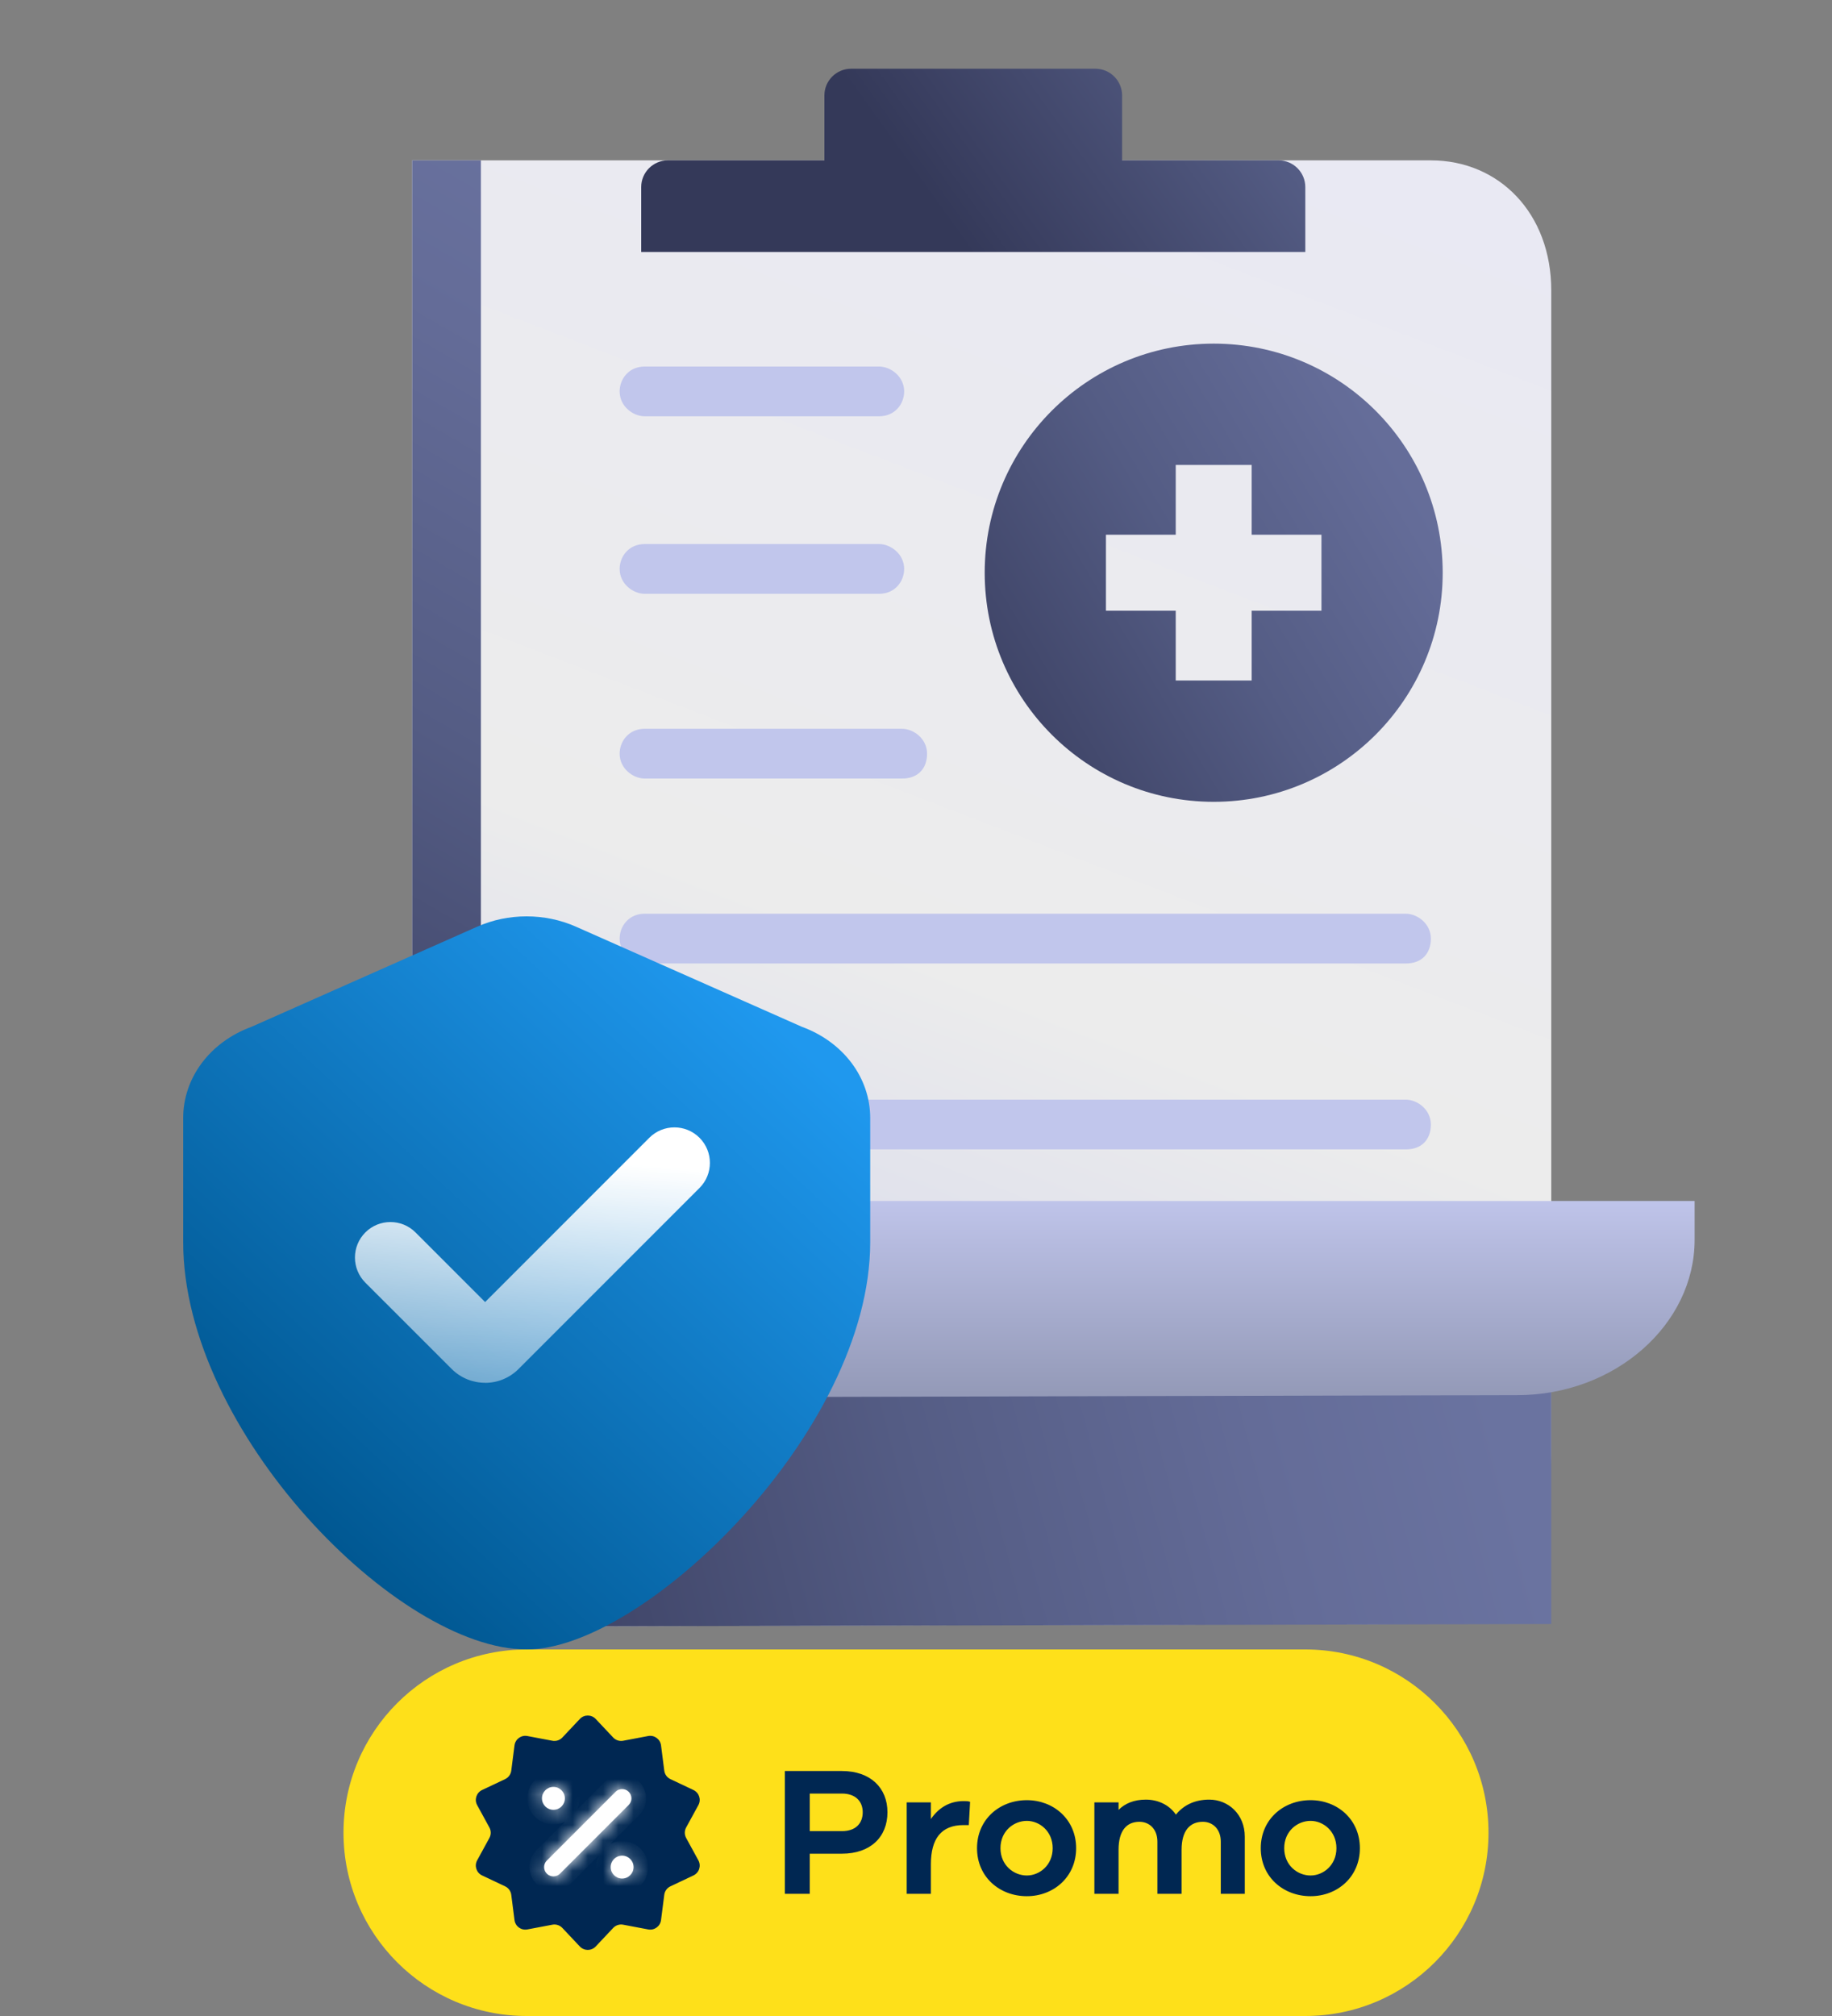<svg width="120" height="132" viewBox="0 0 120 132" fill="none" xmlns="http://www.w3.org/2000/svg">
<rect x="0" y="0" width="120" height="132" fill="#808080" stroke="none"/>
<path d="M27 10.5V94.828C27 101.252 32.363 106.485 39.062 106.485L90.375 106.334C97.375 106.334 101.611 101.252 101.611 94.813V19.02C101.611 13.953 98.186 10.5 93.725 10.5H27Z" fill="url(#paint0_linear_11535_107048)"/>
<path d="M27 81V94.828C27 101.252 32.363 106.485 39.062 106.485L101.611 106.334V94.813V89.52C101.611 84.453 98.186 81 93.725 81H27Z" fill="url(#paint1_linear_11535_107048)"/>
<path d="M45.326 78.637V81.185C45.326 90.007 41 91.048 38.777 91.5L99.388 91.349C105.787 91.349 111 86.72 111 81.185V78.637H45.326Z" fill="url(#paint2_linear_11535_107048)"/>
<path d="M59.088 50.976H42.225C41.474 50.976 40.588 50.328 40.588 49.347C40.588 48.533 41.189 47.719 42.225 47.719H59.088C59.839 47.719 60.725 48.367 60.725 49.347C60.725 50.328 60.124 50.976 59.088 50.976Z" fill="#C1C6EC"/>
<path d="M92.088 63.085H42.225C41.474 63.085 40.588 62.437 40.588 61.457C40.588 60.642 41.189 59.828 42.225 59.828H92.088C92.839 59.828 93.725 60.477 93.725 61.457C93.725 62.437 93.124 63.085 92.088 63.085Z" fill="#C1C6EC"/>
<path d="M92.088 75.259H37.725C36.974 75.259 36.088 74.611 36.088 73.631C36.088 72.816 36.689 72.002 37.725 72.002H92.088C92.839 72.002 93.725 72.65 93.725 73.631C93.725 74.611 93.124 75.259 92.088 75.259Z" fill="#C1C6EC"/>
<path d="M57.588 38.88H42.225C41.474 38.88 40.588 38.232 40.588 37.252C40.588 36.437 41.189 35.623 42.225 35.623H57.588C58.339 35.623 59.225 36.272 59.225 37.252C59.225 38.066 58.624 38.88 57.588 38.88Z" fill="#C1C6EC"/>
<path d="M57.588 27.257H42.225C41.474 27.257 40.588 26.609 40.588 25.629C40.588 24.814 41.189 24 42.225 24H57.588C58.339 24 59.225 24.648 59.225 25.629C59.225 26.443 58.624 27.257 57.588 27.257Z" fill="#C1C6EC"/>
<path fill-rule="evenodd" clip-rule="evenodd" d="M55.75 4.5C54.783 4.5 54 5.284 54 6.25V10.5H73.5V6.25C73.5 5.284 72.716 4.5 71.75 4.5H55.75ZM43.75 10.5C42.783 10.5 42 11.284 42 12.25V16.5H85.5V12.25C85.5 11.284 84.716 10.5 83.75 10.5H43.75Z" fill="url(#paint3_linear_11535_107048)"/>
<path fill-rule="evenodd" clip-rule="evenodd" d="M79.5 52.5C87.784 52.5 94.5 45.784 94.5 37.5C94.5 29.216 87.784 22.5 79.5 22.5C71.216 22.5 64.5 29.216 64.5 37.5C64.5 45.784 71.216 52.5 79.5 52.5ZM77.013 39.986H72.441V35.011H77.013V30.44H81.987V35.011H86.559V39.986H81.987V44.558H77.013V39.986Z" fill="url(#paint4_linear_11535_107048)"/>
<rect x="27" y="10.5" width="4.5" height="93" fill="url(#paint5_linear_11535_107048)"/>
<path d="M52.525 67.231L37.725 60.676C35.692 59.775 33.292 59.775 31.258 60.676L16.475 67.231C13.758 68.226 12 70.569 12 73.201V81.342C12 93.708 26.033 108 34.5 108C42.175 108 57 93.716 57 81.342V73.201C57 70.569 55.242 68.226 52.525 67.231Z" fill="url(#paint6_linear_11535_107048)"/>
<path d="M31.776 90.54C30.983 90.54 30.189 90.238 29.584 89.633L23.931 83.983C23.023 83.075 23.023 81.603 23.931 80.695C24.838 79.788 26.31 79.788 27.218 80.695L31.776 85.253L42.532 74.497C43.44 73.59 44.912 73.59 45.819 74.497C46.727 75.405 46.727 76.877 45.819 77.784L33.967 89.636C33.362 90.241 32.569 90.544 31.776 90.544V90.54Z" fill="url(#paint7_linear_11535_107048)"/>
<path d="M22.5 120C22.5 113.373 27.873 108 34.5 108H85.5C92.127 108 97.5 113.373 97.5 120V120C97.5 126.627 92.127 132 85.5 132H34.5C27.873 132 22.5 126.627 22.5 120V120Z" fill="#FEE01A"/>
<path d="M37.98 112.551C38.262 112.252 38.738 112.252 39.02 112.551L40.165 113.766C40.332 113.943 40.578 114.023 40.817 113.978L42.458 113.668C42.862 113.592 43.246 113.871 43.299 114.279L43.511 115.935C43.542 116.177 43.694 116.386 43.914 116.49L45.424 117.204C45.795 117.38 45.942 117.832 45.745 118.192L44.944 119.657C44.827 119.871 44.827 120.129 44.944 120.343L45.745 121.808C45.942 122.168 45.795 122.62 45.424 122.796L43.914 123.51C43.694 123.614 43.542 123.823 43.511 124.065L43.299 125.721C43.246 126.129 42.862 126.408 42.458 126.332L40.817 126.022C40.578 125.977 40.332 126.057 40.165 126.234L39.02 127.449C38.738 127.748 38.262 127.748 37.98 127.449L36.835 126.234C36.668 126.057 36.422 125.977 36.183 126.022L34.542 126.332C34.138 126.408 33.754 126.129 33.701 125.721L33.489 124.065C33.458 123.823 33.306 123.614 33.086 123.51L31.576 122.796C31.205 122.62 31.058 122.168 31.255 121.808L32.056 120.343C32.173 120.129 32.173 119.871 32.056 119.657L31.255 118.192C31.058 117.832 31.205 117.38 31.576 117.204L33.086 116.49C33.306 116.386 33.458 116.177 33.489 115.935L33.701 114.279C33.754 113.871 34.138 113.592 34.542 113.668L36.183 113.978C36.422 114.023 36.668 113.943 36.835 113.766L37.98 112.551Z" fill="#002752"/>
<mask id="path-16-inside-1_11535_107048" fill="white">
<path fill-rule="evenodd" clip-rule="evenodd" d="M37 117.75C37 118.164 36.664 118.5 36.25 118.5C35.836 118.5 35.5 118.164 35.5 117.75C35.5 117.336 35.836 117 36.25 117C36.664 117 37 117.336 37 117.75ZM41.181 117.32C41.419 117.558 41.419 117.943 41.181 118.181L36.681 122.681C36.443 122.919 36.057 122.919 35.819 122.681C35.581 122.443 35.581 122.058 35.819 121.82L40.319 117.32C40.557 117.082 40.943 117.082 41.181 117.32ZM40.75 123C41.164 123 41.5 122.664 41.5 122.25C41.5 121.836 41.164 121.5 40.75 121.5C40.336 121.5 40 121.836 40 122.25C40 122.664 40.336 123 40.75 123Z"/>
</mask>
<path fill-rule="evenodd" clip-rule="evenodd" d="M37 117.75C37 118.164 36.664 118.5 36.25 118.5C35.836 118.5 35.5 118.164 35.5 117.75C35.5 117.336 35.836 117 36.25 117C36.664 117 37 117.336 37 117.75ZM41.181 117.32C41.419 117.558 41.419 117.943 41.181 118.181L36.681 122.681C36.443 122.919 36.057 122.919 35.819 122.681C35.581 122.443 35.581 122.058 35.819 121.82L40.319 117.32C40.557 117.082 40.943 117.082 41.181 117.32ZM40.75 123C41.164 123 41.5 122.664 41.5 122.25C41.5 121.836 41.164 121.5 40.75 121.5C40.336 121.5 40 121.836 40 122.25C40 122.664 40.336 123 40.75 123Z" fill="white"/>
<path d="M41.181 118.181L40.505 117.506L40.505 117.506L41.181 118.181ZM41.181 117.32L40.505 117.995L40.505 117.995L41.181 117.32ZM36.681 122.681L36.005 122.005L36.005 122.005L36.681 122.681ZM35.819 122.681L36.495 122.005L36.495 122.005L35.819 122.681ZM35.819 121.82L35.143 121.144L35.143 121.144L35.819 121.82ZM40.319 117.32L40.995 117.995L40.995 117.995L40.319 117.32ZM36.25 119.456C37.192 119.456 37.956 118.692 37.956 117.75H36.044C36.044 117.636 36.136 117.544 36.25 117.544V119.456ZM34.544 117.75C34.544 118.692 35.308 119.456 36.25 119.456V117.544C36.364 117.544 36.456 117.636 36.456 117.75H34.544ZM36.25 116.044C35.308 116.044 34.544 116.808 34.544 117.75H36.456C36.456 117.864 36.364 117.956 36.25 117.956V116.044ZM37.956 117.75C37.956 116.808 37.192 116.044 36.25 116.044V117.956C36.136 117.956 36.044 117.864 36.044 117.75H37.956ZM41.857 118.857C42.468 118.246 42.468 117.255 41.857 116.644L40.505 117.995C40.37 117.86 40.37 117.641 40.505 117.506L41.857 118.857ZM37.357 123.357L41.857 118.857L40.505 117.506L36.005 122.005L37.357 123.357ZM35.143 123.357C35.755 123.968 36.745 123.968 37.357 123.357L36.005 122.005C36.14 121.87 36.36 121.87 36.495 122.005L35.143 123.357ZM35.143 121.144C34.532 121.755 34.532 122.746 35.143 123.357L36.495 122.005C36.63 122.141 36.63 122.36 36.495 122.495L35.143 121.144ZM39.643 116.644L35.143 121.144L36.495 122.495L40.995 117.995L39.643 116.644ZM41.857 116.644C41.246 116.033 40.255 116.033 39.643 116.644L40.995 117.995C40.86 118.131 40.64 118.131 40.505 117.995L41.857 116.644ZM40.544 122.25C40.544 122.136 40.636 122.044 40.75 122.044V123.956C41.692 123.956 42.456 123.192 42.456 122.25H40.544ZM40.75 122.456C40.636 122.456 40.544 122.364 40.544 122.25H42.456C42.456 121.308 41.692 120.544 40.75 120.544V122.456ZM40.956 122.25C40.956 122.364 40.864 122.456 40.75 122.456V120.544C39.808 120.544 39.044 121.308 39.044 122.25H40.956ZM40.75 122.044C40.864 122.044 40.956 122.136 40.956 122.25H39.044C39.044 123.192 39.808 123.956 40.75 123.956V122.044Z" fill="white" mask="url(#path-16-inside-1_11535_107048)"/>
<path d="M55.154 115.96C57.002 115.96 58.13 117.052 58.13 118.66C58.13 120.292 57.002 121.372 55.154 121.372H53.042V124H51.41V115.96H55.154ZM53.042 119.896H55.154C56.03 119.896 56.51 119.404 56.51 118.66C56.51 117.94 56.03 117.436 55.154 117.436H53.042V119.896ZM63.123 117.928C63.279 117.928 63.399 117.928 63.543 117.976L63.459 119.5H63.111C61.647 119.5 60.975 120.4 60.975 122.068V124H59.391V118.012H60.975V119.104C61.455 118.408 62.151 117.928 63.123 117.928ZM67.261 117.868C69.013 117.868 70.489 119.128 70.489 121.012C70.489 122.896 69.013 124.156 67.261 124.156C65.473 124.156 63.997 122.896 63.997 121.012C63.997 119.128 65.473 117.868 67.261 117.868ZM67.261 122.8C68.089 122.8 68.953 122.128 68.953 121.012C68.953 119.896 68.089 119.224 67.261 119.224C66.397 119.224 65.533 119.896 65.533 121.012C65.533 122.128 66.397 122.8 67.261 122.8ZM79.208 117.832C80.456 117.832 81.536 118.792 81.536 120.256V124H79.964V120.58C79.964 119.776 79.448 119.284 78.788 119.284C77.948 119.284 77.396 119.86 77.396 121.12V124H75.812V120.58C75.812 119.776 75.296 119.284 74.636 119.284C73.796 119.284 73.268 119.86 73.268 121.12V124H71.684V118.012H73.268V118.504C73.688 118.084 74.276 117.832 75.056 117.832C75.86 117.832 76.592 118.18 77.024 118.816C77.516 118.204 78.248 117.832 79.208 117.832ZM85.847 117.868C87.599 117.868 89.075 119.128 89.075 121.012C89.075 122.896 87.599 124.156 85.847 124.156C84.059 124.156 82.583 122.896 82.583 121.012C82.583 119.128 84.059 117.868 85.847 117.868ZM85.847 122.8C86.675 122.8 87.539 122.128 87.539 121.012C87.539 119.896 86.675 119.224 85.847 119.224C84.983 119.224 84.119 119.896 84.119 121.012C84.119 122.128 84.983 122.8 85.847 122.8Z" fill="#002752"/>
<defs>
<linearGradient id="paint0_linear_11535_107048" x1="33.607" y1="116.442" x2="76.269" y2="5.24" gradientUnits="userSpaceOnUse">
<stop stop-color="#C2C7ED"/>
<stop offset="0.5" stop-color="#ECECEC"/>
<stop offset="1" stop-color="#E9E9F3"/>
</linearGradient>
<linearGradient id="paint1_linear_11535_107048" x1="27" y1="112.5" x2="98.35" y2="93.754" gradientUnits="userSpaceOnUse">
<stop stop-color="#343959"/>
<stop offset="0.1" stop-color="#3B4062"/>
<stop offset="0.48" stop-color="#545C84"/>
<stop offset="0.79" stop-color="#646C98"/>
<stop offset="1" stop-color="#6A73A0"/>
</linearGradient>
<linearGradient id="paint2_linear_11535_107048" x1="62.25" y1="91.5" x2="62.25" y2="78" gradientUnits="userSpaceOnUse">
<stop stop-color="#9399B7"/>
<stop offset="1" stop-color="#C1C6EC"/>
</linearGradient>
<linearGradient id="paint3_linear_11535_107048" x1="64.5" y1="18" x2="99.001" y2="-6.75" gradientUnits="userSpaceOnUse">
<stop stop-color="#343959"/>
<stop offset="0.1" stop-color="#3B4062"/>
<stop offset="0.48" stop-color="#545C84"/>
<stop offset="0.79" stop-color="#646C98"/>
<stop offset="1" stop-color="#6A73A0"/>
</linearGradient>
<linearGradient id="paint4_linear_11535_107048" x1="63" y1="54.75" x2="102" y2="31.5" gradientUnits="userSpaceOnUse">
<stop stop-color="#343959"/>
<stop offset="0.1" stop-color="#3B4062"/>
<stop offset="0.48" stop-color="#545C84"/>
<stop offset="0.79" stop-color="#646C98"/>
<stop offset="1" stop-color="#6A73A0"/>
</linearGradient>
<linearGradient id="paint5_linear_11535_107048" x1="24.75" y1="88.738" x2="63.563" y2="21.766" gradientUnits="userSpaceOnUse">
<stop stop-color="#343959"/>
<stop offset="0.1" stop-color="#3B4062"/>
<stop offset="0.48" stop-color="#545C84"/>
<stop offset="0.79" stop-color="#646C98"/>
<stop offset="1" stop-color="#6A73A0"/>
</linearGradient>
<linearGradient id="paint6_linear_11535_107048" x1="16.656" y1="96.936" x2="47.377" y2="63.756" gradientUnits="userSpaceOnUse">
<stop stop-color="#005791"/>
<stop offset="1" stop-color="#1F98EE"/>
</linearGradient>
<linearGradient id="paint7_linear_11535_107048" x1="37.082" y1="99.821" x2="38.948" y2="75.558" gradientUnits="userSpaceOnUse">
<stop stop-color="white" stop-opacity="0.1"/>
<stop offset="0.98" stop-color="white"/>
</linearGradient>
</defs>
</svg>
